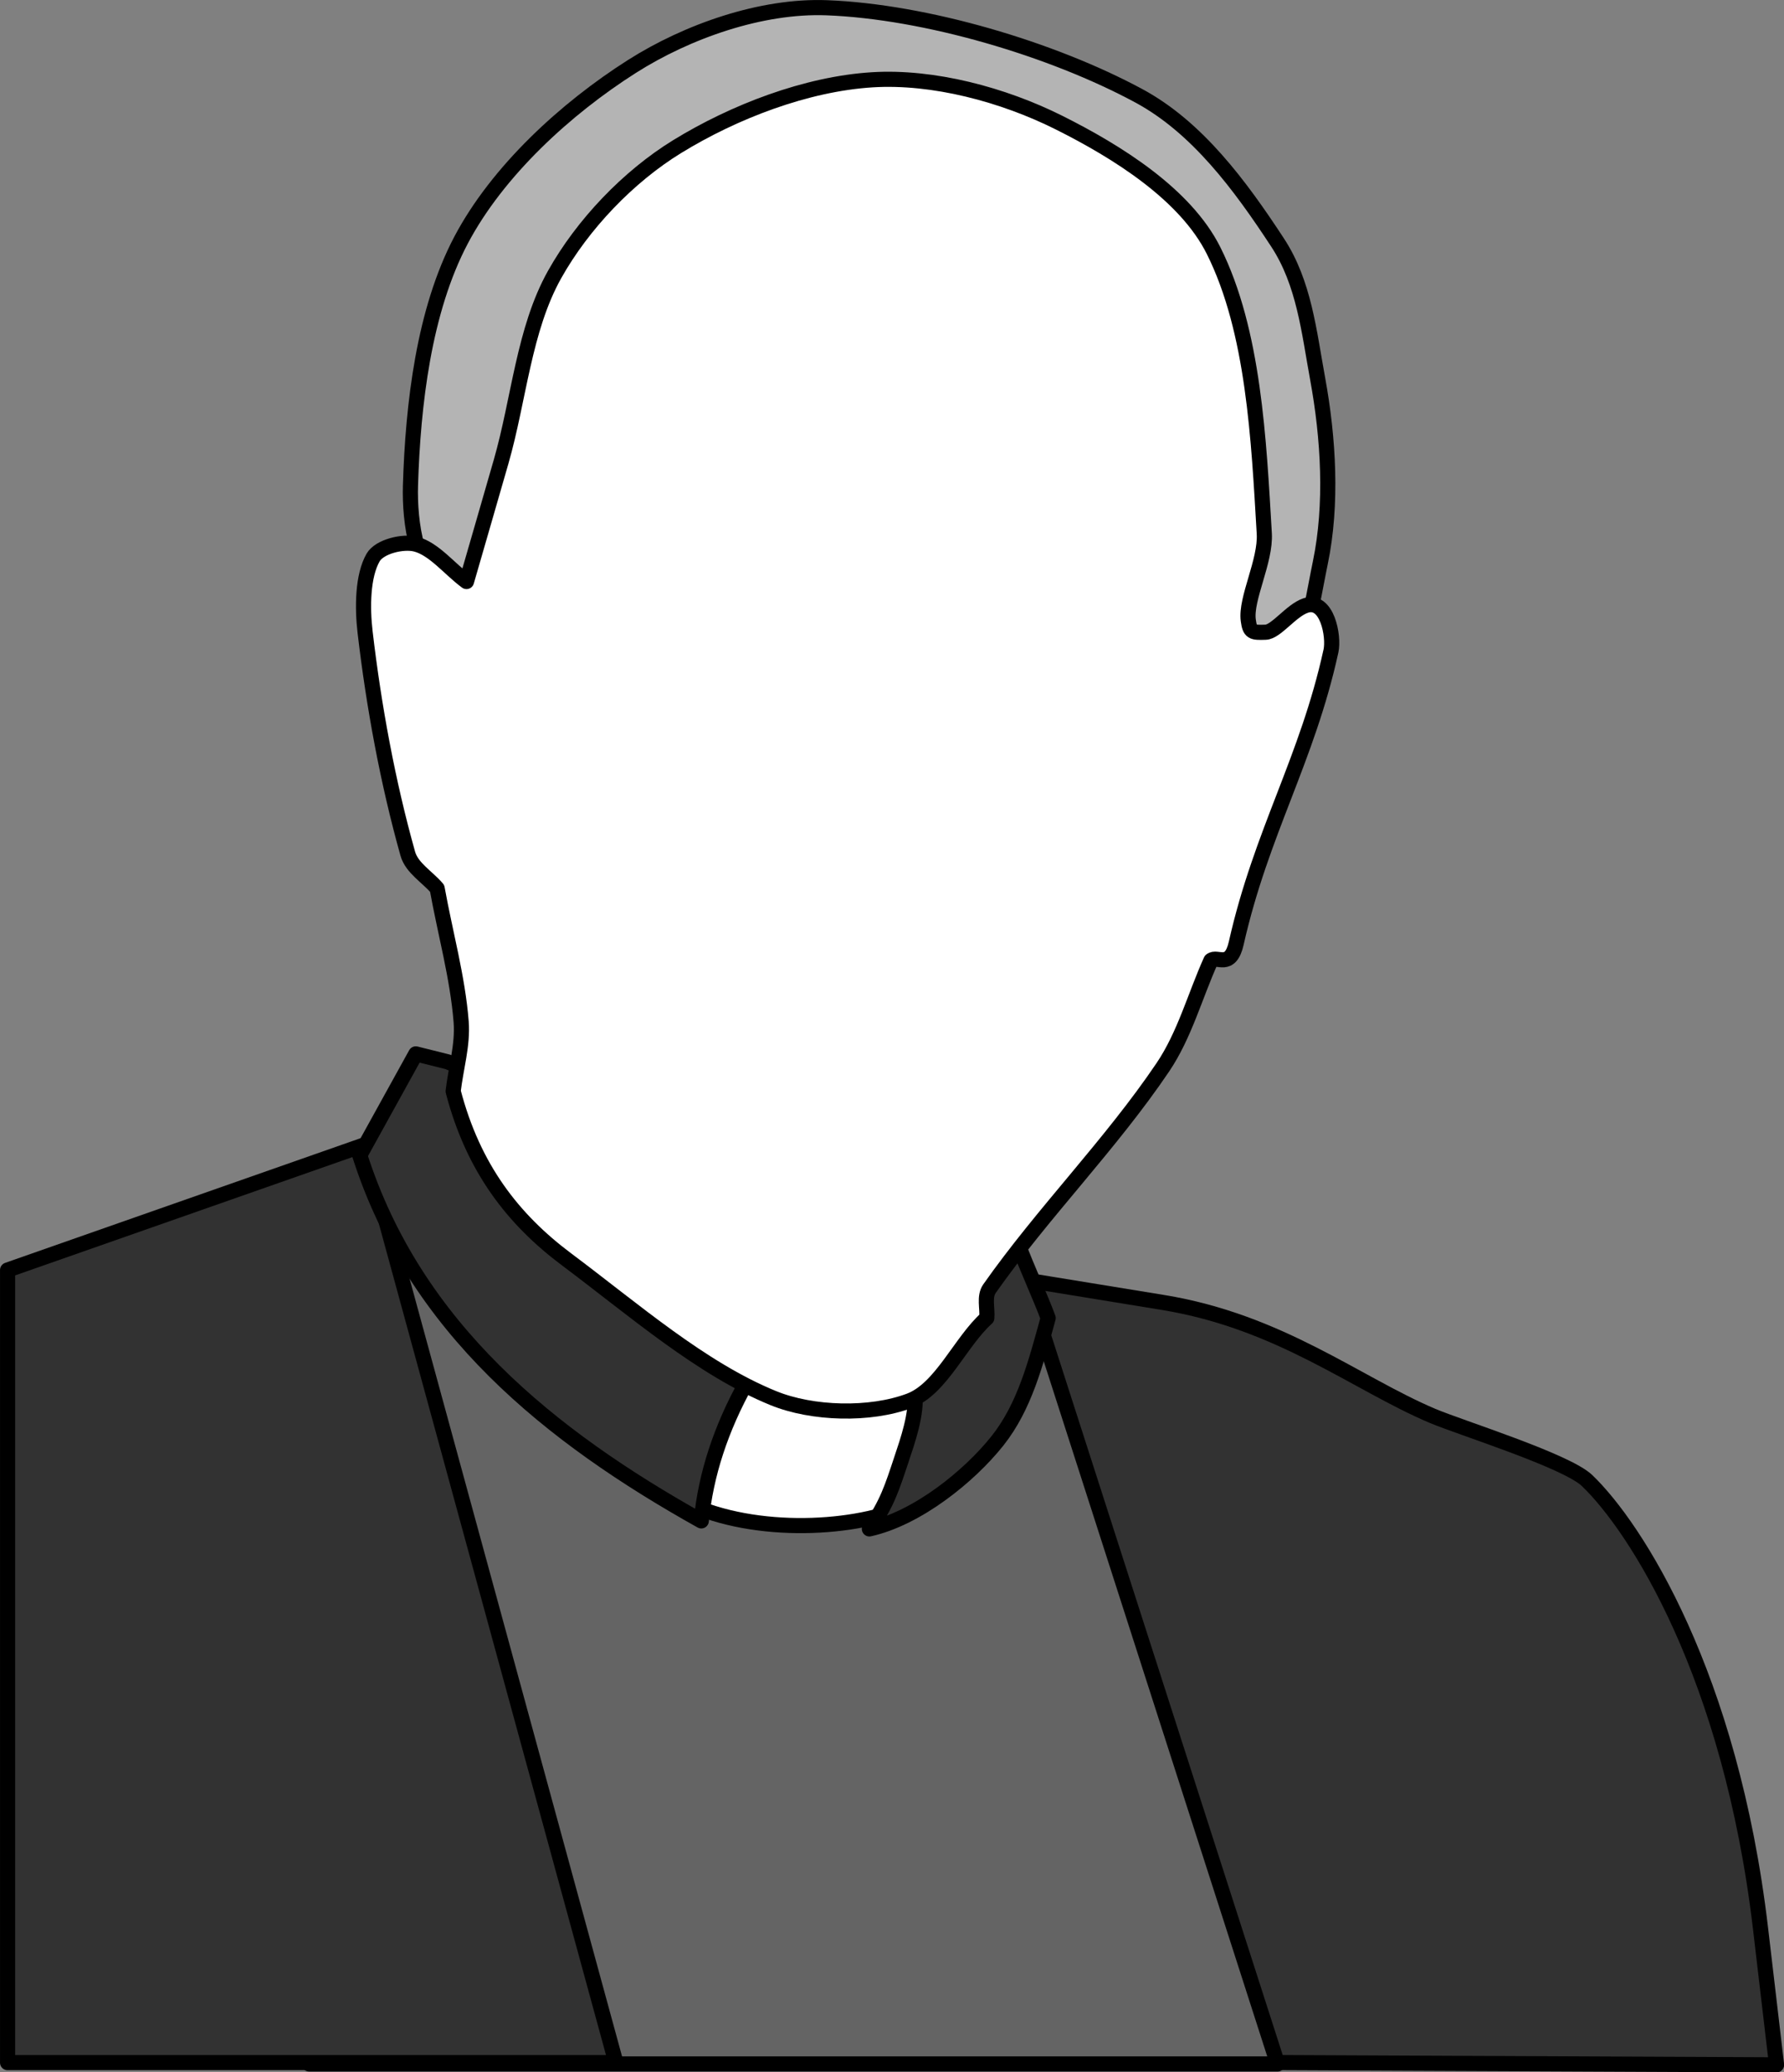 <?xml version="1.0" encoding="UTF-8" standalone="no"?>
<!-- Created with Inkscape (http://www.inkscape.org/) -->
<svg xmlns:dc="http://purl.org/dc/elements/1.1/" xmlns:cc="http://creativecommons.org/ns#" xmlns:rdf="http://www.w3.org/1999/02/22-rdf-syntax-ns#" xmlns:svg="http://www.w3.org/2000/svg" xmlns="http://www.w3.org/2000/svg" xmlns:sodipodi="http://sodipodi.sourceforge.net/DTD/sodipodi-0.dtd" xmlns:inkscape="http://www.inkscape.org/namespaces/inkscape" width="589.414" height="684.515" id="svg1901" sodipodi:version="0.32" inkscape:version="0.46" sodipodi:docbase="/home/aj" sodipodi:docname="priest.svg" inkscape:output_extension="org.inkscape.output.svg.inkscape" version="1.0">
  <rect width="100%" height="100%" fill="#808080" stroke="none"/>
  <defs id="defs3">
    <inkscape:perspective sodipodi:type="inkscape:persp3d" inkscape:vp_x="0 : 526.18109 : 1" inkscape:vp_y="0 : 1000 : 0" inkscape:vp_z="744.09448 : 526.18109 : 1" inkscape:persp3d-origin="372.04724 : 350.78739 : 1" id="perspective15"/>
  </defs>
  <sodipodi:namedview id="base" pagecolor="#ffffff" bordercolor="#666666" borderopacity="1.0" inkscape:pageopacity="0.0" inkscape:pageshadow="2" inkscape:zoom="0.61399264" inkscape:cx="-220.80547" inkscape:cy="444.31562" inkscape:current-layer="svg1901" inkscape:window-width="1678" inkscape:window-height="1000" inkscape:window-x="2" inkscape:window-y="2" showgrid="false"/>
  <g inkscape:label="Layer 1" inkscape:groupmode="layer" id="layer1" transform="translate(-77.34,-183.923)"/>
  <g id="g2129" transform="matrix(0.866,0,0,0.866,-43.336,-107.478)">
    <path style="fill:#323232;fill-opacity:1;fill-rule:evenodd;stroke:#000000;stroke-width:5.774;stroke-linecap:round;stroke-linejoin:round;stroke-miterlimit:4;stroke-opacity:1" d="M 430.583,610.61 L 493.695,620.906 C 538.414,628.201 567.514,651.867 596.506,664.148 C 607.213,668.684 647.635,681.267 655.545,688.857 C 674.101,706.663 710.312,762.817 721.711,859.766 L 727.818,911.713 L 498.784,910.684 L 430.583,610.61 z" id="path2128" sodipodi:nodetypes="cssssccc"/>
    <path style="fill:#b4b4b4;fill-opacity:1;fill-rule:evenodd;stroke:#000000;stroke-width:5.774;stroke-linecap:round;stroke-linejoin:round;stroke-miterlimit:4;stroke-opacity:1" d="M 221.908,348.974 C 208.978,345.474 206.221,322.959 206.639,309.275 C 207.579,278.51 211.692,242.653 225.98,215.626 C 239.854,189.382 265.806,165.54 291.127,149.46 C 312.291,136.021 340.501,126.123 365.436,127.066 C 403.273,128.498 451.496,142.822 484.534,160.658 C 506.803,172.681 523.156,194.781 537.466,216.644 C 547.586,232.105 549.419,250.471 552.735,268.558 C 556.883,291.188 558.394,316.483 553.753,338.795 C 549.571,358.896 545.125,395.221 526.269,395.799 C 434.511,398.614 315.521,374.315 221.908,348.974 z" id="path2119" sodipodi:nodetypes="cssssssssss"/>
    <path style="fill:#646464;fill-opacity:1;stroke:#000000;stroke-width:5.774;stroke-linecap:round;stroke-linejoin:round;stroke-miterlimit:4;stroke-opacity:1" d="M 192.958,600.415 L 437.466,600.415 L 537.466,911.367 L 167.958,911.367 L 192.958,600.415 z" id="rect2122" sodipodi:nodetypes="ccccc"/>
    <path style="fill:#ffffff;fill-opacity:1;stroke:#000000;stroke-width:5.774;stroke-linecap:round;stroke-linejoin:round;stroke-miterlimit:4;stroke-opacity:1" d="M 301.307,637.048 C 333.541,637.048 380.026,641.119 412.261,641.119 C 410.564,663.853 396.652,676.408 394.956,699.141 C 374.258,707.963 335.237,709.66 309.45,696.088 C 305.718,674.711 305.039,658.424 301.307,637.048 z" id="rect2125" sodipodi:nodetypes="ccccc"/>
    <path style="fill:#323232;fill-opacity:1;fill-rule:evenodd;stroke:#000000;stroke-width:5.774;stroke-linecap:round;stroke-linejoin:round;stroke-miterlimit:4;stroke-opacity:1" d="M 285.02,910.87 L 189.335,560.703 L 52.932,608.546 L 52.932,910.87 L 285.02,910.87 z" id="path2121" sodipodi:nodetypes="ccccc"/>
    <path style="fill:#323232;fill-opacity:1;fill-rule:evenodd;stroke:#000000;stroke-width:5.774;stroke-linecap:round;stroke-linejoin:round;stroke-miterlimit:4;stroke-opacity:1" d="M 187.299,564.775 C 194.424,551.881 201.55,538.987 208.675,526.094 C 212.747,527.112 216.819,528.13 220.89,529.147 C 288.752,557.989 356.614,586.83 424.476,615.671 C 428.547,612.278 434.655,602.778 438.727,599.384 C 441.441,606.849 447.209,619.404 449.924,626.868 C 445.174,644.173 440.889,660.728 430.583,673.693 C 419.852,687.194 400.046,703.213 381.723,707.285 C 388.509,697.784 390.492,691.155 393.938,680.819 C 396.261,673.851 400.046,663.175 399.028,655.37 C 377.651,654.013 356.275,652.656 334.898,651.299 C 325.058,668.943 319.29,686.587 317.593,704.231 C 259.911,671.997 208.336,630.601 187.299,564.775 z" id="path2124" sodipodi:nodetypes="ccccccscscccc"/>
    <path style="fill:#ffffff;fill-opacity:1;fill-rule:evenodd;stroke:#000000;stroke-width:5.774;stroke-linecap:round;stroke-linejoin:round;stroke-miterlimit:4;stroke-opacity:1" d="M 228.016,345.92 C 221.569,341.17 215.619,333.455 208.675,331.67 C 203.743,330.401 194.794,332.581 192.388,336.759 C 188.347,343.778 188.232,355.849 189.335,365.261 C 192.643,393.513 197.996,422.637 205.621,449.749 C 207.158,455.211 213.086,458.571 216.819,462.982 C 219.872,479.948 224.636,496.859 225.98,513.879 C 226.672,522.646 223.944,531.523 222.926,540.345 C 230.561,569.695 245.84,589.25 266.188,604.474 C 292.12,623.876 317.572,646.184 345.077,657.406 C 359.985,663.489 381.959,664.061 396.992,658.424 C 409.104,653.882 416.332,636.03 426.512,626.868 C 426.851,623.136 425.406,618.696 427.53,615.671 C 447.8,586.801 473.807,560.656 493.695,531.183 C 501.97,518.921 505.91,504.039 512.018,490.466 C 514.393,488.43 519.405,493.98 521.688,483.85 C 531.225,441.53 548.761,413.839 557.824,372.387 C 559.039,366.829 556.363,352.277 548.154,355.082 C 542.561,356.993 536.941,365.111 532.885,365.261 C 527.78,365.45 526.877,365.308 526.269,360.68 C 525.181,352.414 532.997,338.157 532.376,327.598 C 530.283,292.011 528.412,250.451 513.035,219.697 C 502.285,198.197 476.225,181.952 453.996,170.837 C 432.794,160.236 406.129,153.078 382.741,154.55 C 357.608,156.132 330.122,166.693 308.432,179.998 C 289.744,191.462 272.297,209.748 261.607,228.859 C 249.902,249.786 248.062,276.37 241.249,300.114 C 236.865,315.39 232.427,330.652 228.016,345.92 z" id="path2118" sodipodi:nodetypes="csssscscssscsscssssssssssssc"/>
  </g>
</svg>
